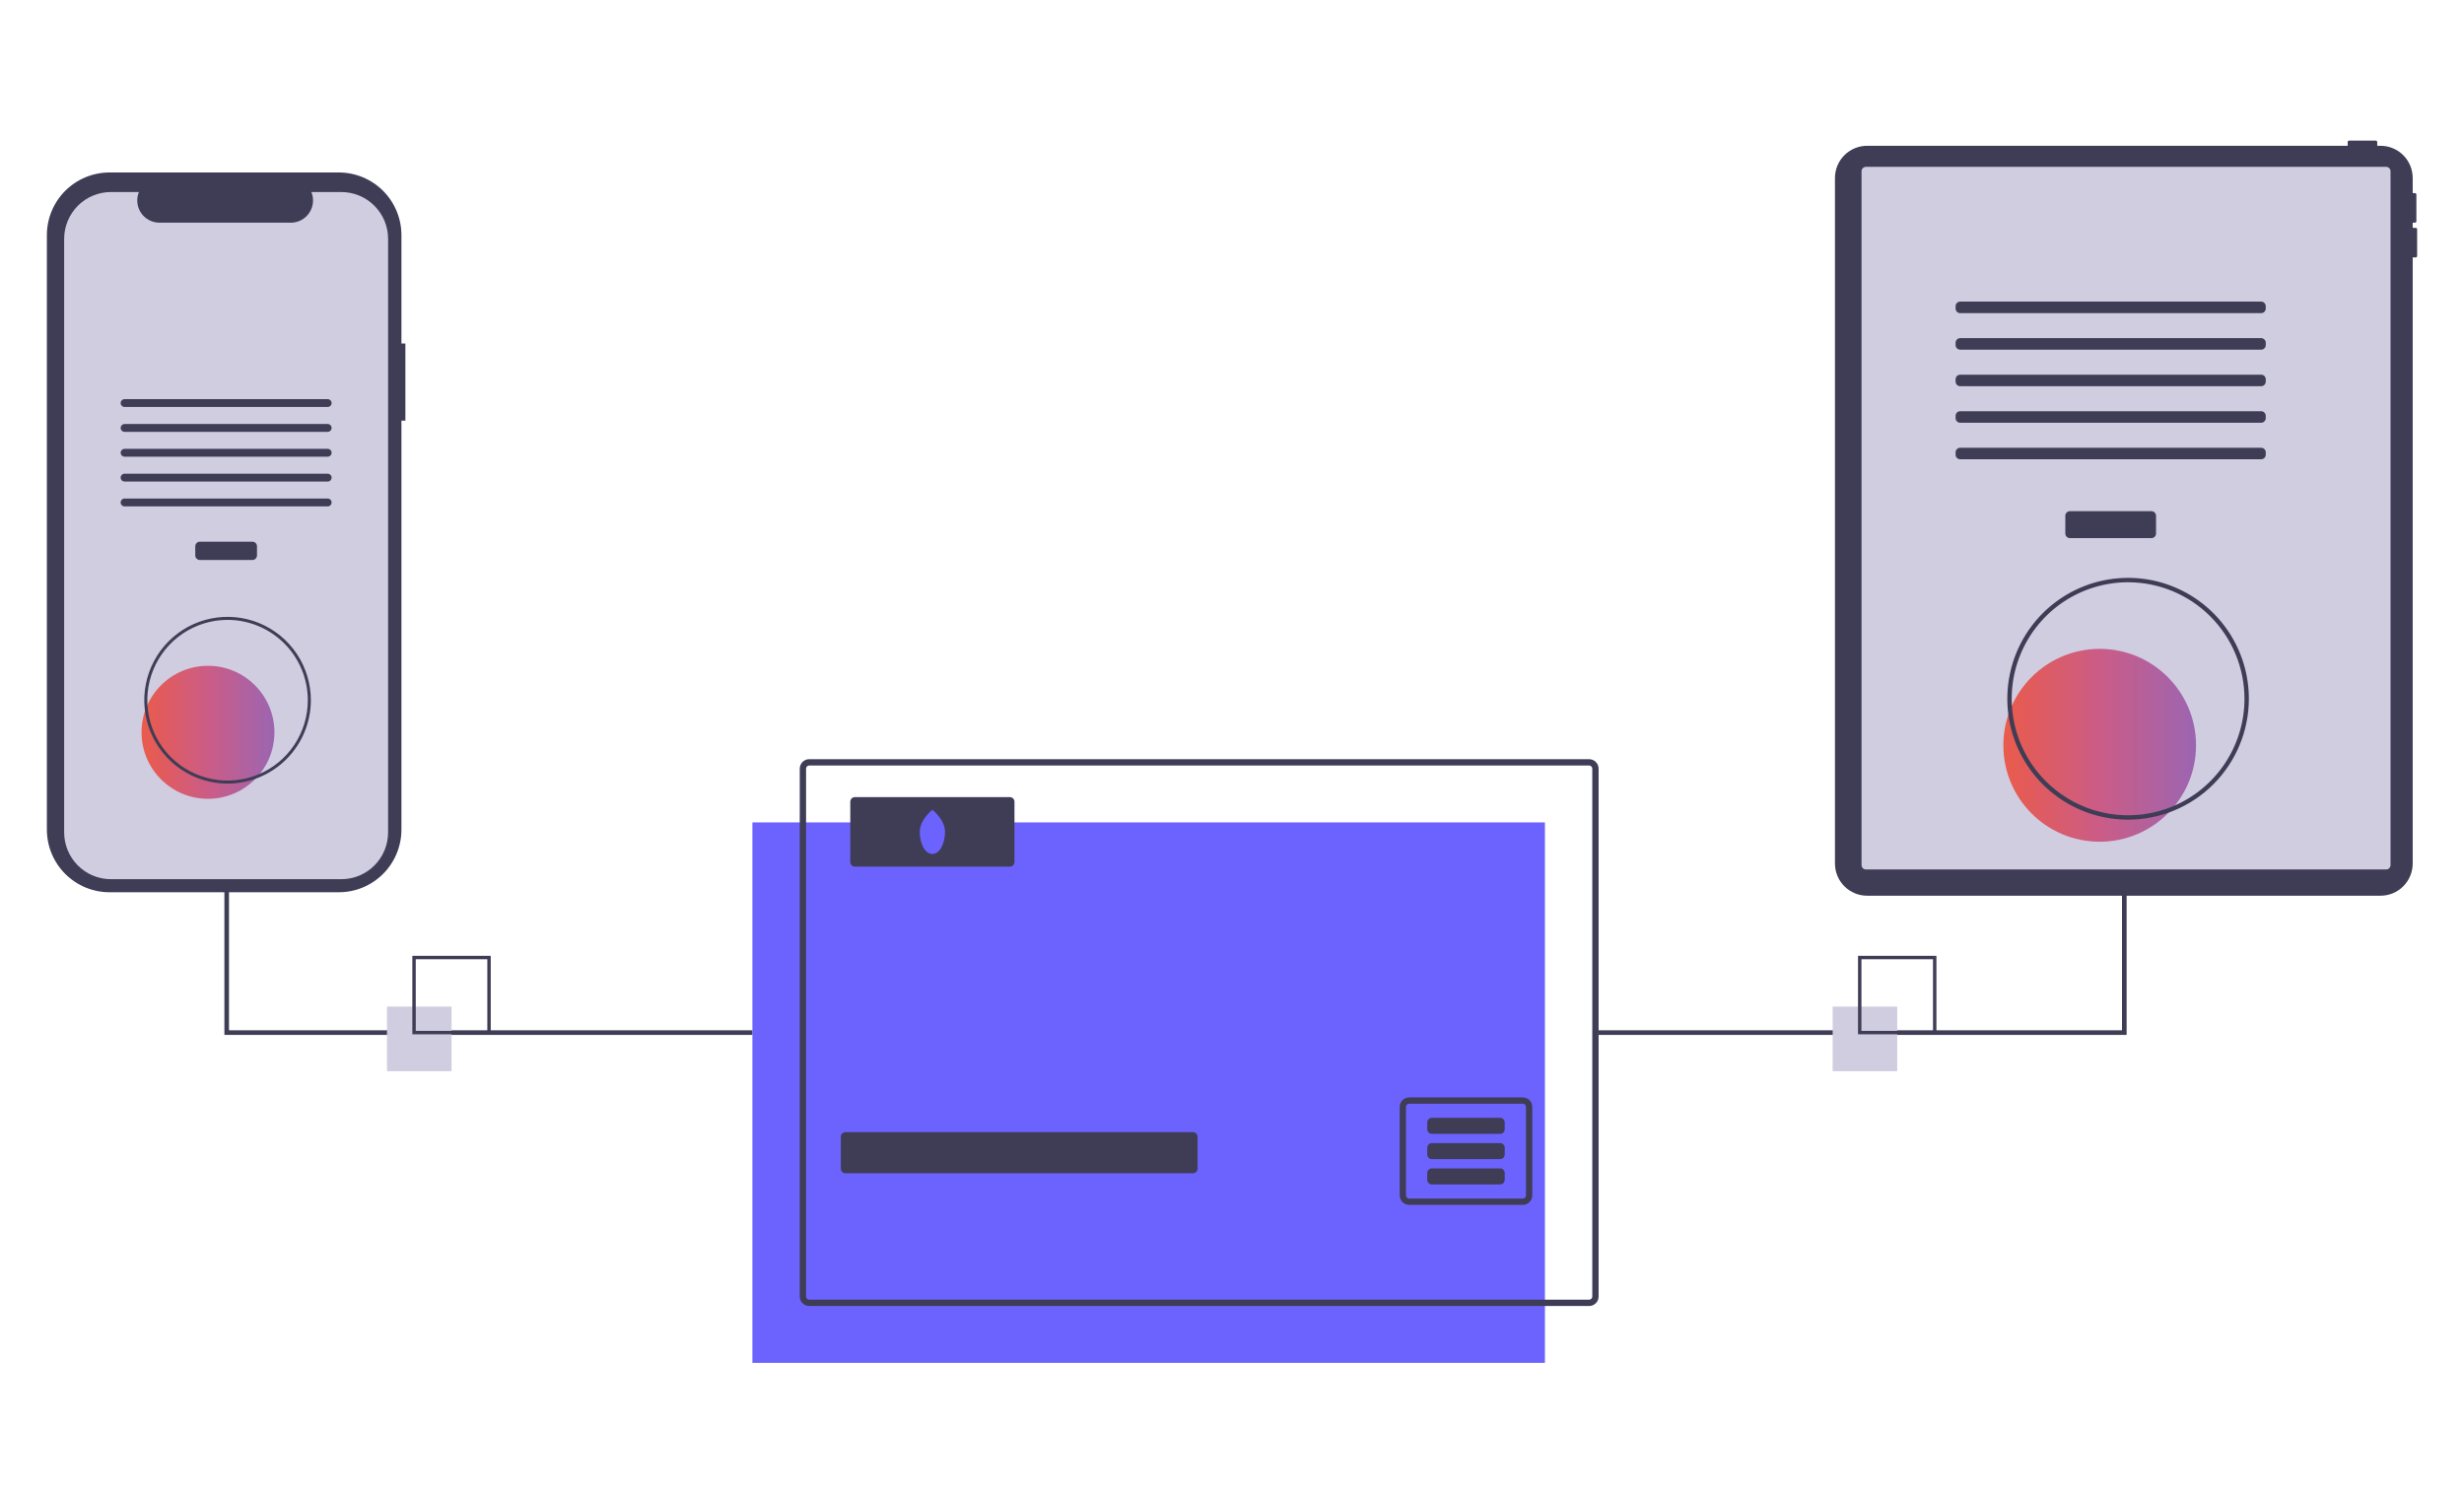 <svg width="368" height="224" viewBox="0 0 368 224" fill="none" xmlns="http://www.w3.org/2000/svg">
<g clip-path="url(#clip0_1540_6273)">
<path d="M230.736 122.833H112.372V203.562H230.736V122.833Z" fill="#6C63FF"/>
<path d="M237.336 113.39H120.86C120.484 113.391 120.125 113.54 119.86 113.806C119.594 114.072 119.445 114.432 119.444 114.807V193.647C119.444 193.833 119.481 194.017 119.552 194.189C119.623 194.361 119.727 194.517 119.859 194.649C119.99 194.781 120.146 194.885 120.318 194.956C120.49 195.027 120.674 195.064 120.86 195.064H237.336C237.522 195.064 237.706 195.027 237.878 194.956C238.05 194.885 238.206 194.781 238.337 194.649C238.468 194.517 238.573 194.361 238.644 194.189C238.715 194.017 238.752 193.833 238.752 193.647V114.807C238.751 114.432 238.602 114.072 238.336 113.806C238.071 113.54 237.711 113.391 237.336 113.39ZM237.808 193.647C237.808 193.709 237.796 193.771 237.772 193.828C237.749 193.886 237.714 193.938 237.67 193.982C237.626 194.025 237.574 194.06 237.517 194.084C237.46 194.108 237.398 194.12 237.336 194.119H120.86C120.798 194.12 120.736 194.108 120.679 194.084C120.622 194.06 120.569 194.025 120.526 193.982C120.482 193.938 120.447 193.886 120.423 193.828C120.4 193.771 120.388 193.709 120.388 193.647V114.807C120.388 114.682 120.438 114.562 120.526 114.474C120.615 114.385 120.735 114.335 120.86 114.335H237.336C237.461 114.335 237.581 114.385 237.67 114.474C237.758 114.562 237.808 114.682 237.808 114.807V193.647Z" fill="#3F3D56"/>
<path d="M178.174 169.098H126.264C125.884 169.098 125.575 169.407 125.575 169.788V174.546C125.575 174.927 125.884 175.236 126.264 175.236H178.174C178.554 175.236 178.862 174.927 178.862 174.546V169.788C178.862 169.407 178.554 169.098 178.174 169.098Z" fill="#3F3D56"/>
<path d="M227.433 163.906H210.459C210.273 163.906 210.089 163.942 209.918 164.014C209.746 164.085 209.59 164.189 209.458 164.321C209.327 164.452 209.223 164.609 209.152 164.78C209.081 164.952 209.044 165.137 209.044 165.323V178.54C209.044 178.726 209.081 178.911 209.152 179.082C209.223 179.254 209.327 179.411 209.458 179.542C209.59 179.674 209.746 179.778 209.918 179.849C210.089 179.92 210.273 179.957 210.459 179.957H227.433C227.619 179.957 227.803 179.92 227.974 179.849C228.146 179.778 228.302 179.674 228.434 179.542C228.565 179.411 228.669 179.254 228.74 179.082C228.812 178.911 228.848 178.726 228.848 178.54V165.323C228.848 165.137 228.812 164.952 228.74 164.78C228.669 164.609 228.565 164.452 228.434 164.321C228.302 164.189 228.146 164.085 227.974 164.014C227.803 163.942 227.619 163.906 227.433 163.906ZM227.905 178.54C227.904 178.665 227.855 178.785 227.766 178.874C227.678 178.963 227.558 179.012 227.433 179.013H210.459C210.334 179.012 210.214 178.963 210.126 178.874C210.037 178.785 209.988 178.665 209.987 178.54V165.323C209.987 165.261 209.999 165.199 210.023 165.142C210.047 165.084 210.081 165.032 210.125 164.988C210.169 164.944 210.221 164.91 210.279 164.886C210.336 164.862 210.397 164.85 210.459 164.85H227.433C227.495 164.85 227.556 164.862 227.614 164.886C227.671 164.91 227.723 164.944 227.767 164.988C227.811 165.032 227.845 165.084 227.869 165.142C227.893 165.199 227.905 165.261 227.905 165.323V178.54Z" fill="#3F3D56"/>
<path d="M224.043 166.956H213.849C213.469 166.956 213.16 167.265 213.16 167.645V168.663C213.16 169.044 213.469 169.353 213.849 169.353H224.043C224.423 169.353 224.732 169.044 224.732 168.663V167.645C224.732 167.265 224.423 166.956 224.043 166.956Z" fill="#3F3D56"/>
<path d="M224.043 170.732H213.849C213.469 170.732 213.16 171.041 213.16 171.422V172.44C213.16 172.821 213.469 173.129 213.849 173.129H224.043C224.423 173.129 224.732 172.821 224.732 172.44V171.422C224.732 171.041 224.423 170.732 224.043 170.732Z" fill="#3F3D56"/>
<path d="M224.043 174.509H213.849C213.469 174.509 213.16 174.818 213.16 175.199V176.217C213.16 176.597 213.469 176.906 213.849 176.906H224.043C224.423 176.906 224.732 176.597 224.732 176.217V175.199C224.732 174.818 224.423 174.509 224.043 174.509Z" fill="#3F3D56"/>
<path d="M150.823 119.056H127.679C127.299 119.056 126.99 119.365 126.99 119.746V128.753C126.99 129.134 127.299 129.442 127.679 129.442H150.823C151.203 129.442 151.512 129.134 151.512 128.753V119.746C151.512 119.365 151.203 119.056 150.823 119.056Z" fill="#3F3D56"/>
<path d="M141.138 124.249C141.138 126.074 140.293 127.554 139.252 127.554C138.21 127.554 137.365 126.074 137.365 124.249C137.365 122.424 139.252 120.945 139.252 120.945C139.252 120.945 141.138 122.424 141.138 124.249Z" fill="#6C63FF"/>
<path d="M317.611 76.793H316.922V153.882H238.752V154.572H317.611V76.793Z" fill="#3F3D56"/>
<path d="M112.371 154.572H33.513V76.793H34.201V153.882H112.371V154.572Z" fill="#3F3D56"/>
<path d="M360.779 34.035H360.338V33.261H360.669C360.727 33.261 360.783 33.238 360.825 33.197C360.866 33.155 360.889 33.099 360.889 33.041V29.064C360.889 29.005 360.866 28.949 360.825 28.908C360.783 28.866 360.727 28.843 360.669 28.843H360.338V26.584C360.338 25.953 360.213 25.327 359.972 24.743C359.73 24.16 359.376 23.629 358.93 23.182C358.484 22.736 357.954 22.381 357.371 22.14C356.788 21.898 356.163 21.773 355.532 21.773H355.041V21.221C355.041 21.162 355.018 21.106 354.977 21.065C354.935 21.023 354.879 21 354.821 21H350.848C350.79 21 350.734 21.023 350.692 21.065C350.651 21.106 350.628 21.162 350.628 21.221V21.773H278.858C278.227 21.773 277.602 21.898 277.019 22.14C276.435 22.381 275.906 22.736 275.459 23.182C275.013 23.629 274.659 24.16 274.418 24.743C274.176 25.327 274.052 25.953 274.052 26.584V128.972C274.052 129.604 274.176 130.229 274.418 130.813C274.659 131.397 275.013 131.927 275.459 132.374C275.906 132.821 276.435 133.175 277.019 133.417C277.602 133.659 278.227 133.783 278.858 133.783H355.532C356.163 133.783 356.788 133.659 357.371 133.417C357.954 133.175 358.484 132.821 358.93 132.374C359.376 131.927 359.73 131.397 359.972 130.813C360.213 130.229 360.338 129.604 360.338 128.972V38.453H360.779C360.838 38.453 360.894 38.43 360.935 38.389C360.977 38.347 361 38.291 361 38.232V34.256C361 34.227 360.994 34.198 360.983 34.171C360.972 34.144 360.956 34.12 360.935 34.099C360.915 34.079 360.89 34.063 360.864 34.051C360.837 34.04 360.808 34.035 360.779 34.035Z" fill="#3F3D56"/>
<path d="M356.372 24.92H278.679C278.317 24.92 278.023 25.214 278.023 25.577V129.206C278.023 129.569 278.317 129.863 278.679 129.863H356.372C356.734 129.863 357.028 129.569 357.028 129.206V25.577C357.028 25.214 356.734 24.92 356.372 24.92Z" fill="#D0CDE1"/>
<path d="M321.318 76.352H309.143C308.762 76.352 308.454 76.66 308.454 77.041V79.683C308.454 80.064 308.762 80.373 309.143 80.373H321.318C321.699 80.373 322.007 80.064 322.007 79.683V77.041C322.007 76.66 321.699 76.352 321.318 76.352Z" fill="#3F3D56"/>
<path d="M337.703 45.047H292.758C292.378 45.047 292.069 45.356 292.069 45.737V46.081C292.069 46.462 292.378 46.77 292.758 46.77H337.703C338.083 46.77 338.392 46.462 338.392 46.081V45.737C338.392 45.356 338.083 45.047 337.703 45.047Z" fill="#3F3D56"/>
<path d="M337.703 50.504H292.758C292.378 50.504 292.069 50.813 292.069 51.194V51.538C292.069 51.919 292.378 52.227 292.758 52.227H337.703C338.083 52.227 338.392 51.919 338.392 51.538V51.194C338.392 50.813 338.083 50.504 337.703 50.504Z" fill="#3F3D56"/>
<path d="M337.703 55.961H292.758C292.378 55.961 292.069 56.269 292.069 56.65V56.994C292.069 57.375 292.378 57.684 292.758 57.684H337.703C338.083 57.684 338.392 57.375 338.392 56.994V56.65C338.392 56.269 338.083 55.961 337.703 55.961Z" fill="#3F3D56"/>
<path d="M337.703 61.417H292.758C292.378 61.417 292.069 61.726 292.069 62.107V62.451C292.069 62.832 292.378 63.141 292.758 63.141H337.703C338.083 63.141 338.392 62.832 338.392 62.451V62.107C338.392 61.726 338.083 61.417 337.703 61.417Z" fill="#3F3D56"/>
<path d="M337.703 66.874H292.758C292.378 66.874 292.069 67.183 292.069 67.564V67.908C292.069 68.289 292.378 68.597 292.758 68.597H337.703C338.083 68.597 338.392 68.289 338.392 67.908V67.564C338.392 67.183 338.083 66.874 337.703 66.874Z" fill="#3F3D56"/>
<path d="M313.59 125.719C321.536 125.719 327.978 119.271 327.978 111.316C327.978 103.361 321.536 96.913 313.59 96.913C305.645 96.913 299.203 103.361 299.203 111.316C299.203 119.271 305.645 125.719 313.59 125.719Z" fill="url(#paint0_linear_1540_6273)"/>
<path d="M317.831 122.425C314.264 122.425 310.776 121.366 307.81 119.382C304.843 117.398 302.531 114.577 301.166 111.278C299.801 107.978 299.444 104.347 300.14 100.844C300.836 97.341 302.554 94.123 305.076 91.598C307.599 89.072 310.813 87.352 314.312 86.656C317.811 85.959 321.438 86.316 324.734 87.683C328.03 89.05 330.847 91.365 332.83 94.334C334.812 97.304 335.87 100.795 335.87 104.367C335.864 109.155 333.962 113.745 330.58 117.13C327.199 120.516 322.614 122.42 317.831 122.425ZM317.831 86.965C314.393 86.965 311.033 87.986 308.174 89.898C305.316 91.81 303.088 94.528 301.772 97.708C300.456 100.887 300.112 104.386 300.783 107.762C301.454 111.138 303.109 114.238 305.54 116.672C307.971 119.106 311.068 120.763 314.44 121.434C317.812 122.106 321.307 121.761 324.483 120.444C327.659 119.127 330.374 116.897 332.284 114.035C334.194 111.173 335.214 107.809 335.214 104.367C335.208 99.753 333.375 95.33 330.117 92.068C326.858 88.805 322.44 86.971 317.831 86.965Z" fill="#3F3D56"/>
<path d="M60.545 51.307H59.955V35.125C59.955 33.895 59.713 32.678 59.243 31.541C58.773 30.405 58.084 29.373 57.215 28.503C56.346 27.633 55.315 26.943 54.18 26.473C53.045 26.002 51.829 25.76 50.6 25.76H16.355C15.127 25.76 13.91 26.002 12.775 26.473C11.64 26.943 10.609 27.633 9.74 28.503C8.871 29.373 8.182 30.405 7.712 31.541C7.242 32.678 7 33.895 7 35.125V123.9C7 125.13 7.242 126.348 7.712 127.484C8.182 128.62 8.871 129.653 9.74 130.522C10.609 131.392 11.64 132.082 12.775 132.553C13.91 133.023 15.127 133.266 16.355 133.266H50.6C51.829 133.266 53.045 133.023 54.18 132.553C55.315 132.082 56.346 131.392 57.215 130.522C58.084 129.653 58.773 128.62 59.243 127.484C59.713 126.348 59.955 125.13 59.955 123.9V62.826H60.545V51.307Z" fill="#3F3D56"/>
<path d="M57.963 35.676V124.321C57.963 126.176 57.227 127.955 55.917 129.267C54.608 130.579 52.831 131.316 50.978 131.317H16.567C14.714 131.316 12.938 130.579 11.627 129.267C10.318 127.955 9.582 126.176 9.582 124.321V35.676C9.582 33.821 10.318 32.043 11.628 30.731C12.938 29.42 14.715 28.683 16.567 28.683H20.742C20.537 29.187 20.458 29.735 20.514 30.277C20.57 30.819 20.757 31.339 21.061 31.791C21.365 32.243 21.775 32.613 22.255 32.87C22.735 33.126 23.271 33.26 23.816 33.26H43.434C43.978 33.26 44.514 33.126 44.995 32.87C45.475 32.614 45.885 32.243 46.189 31.791C46.492 31.339 46.68 30.819 46.736 30.277C46.791 29.735 46.713 29.187 46.508 28.683H50.978C52.83 28.683 54.607 29.42 55.917 30.731C57.227 32.043 57.963 33.821 57.963 35.676Z" fill="#D0CDE1"/>
<path d="M37.693 80.907H29.853C29.472 80.907 29.164 81.216 29.164 81.597V82.953C29.164 83.334 29.472 83.642 29.853 83.642H37.693C38.074 83.642 38.382 83.334 38.382 82.953V81.597C38.382 81.216 38.074 80.907 37.693 80.907Z" fill="#3F3D56"/>
<path d="M48.94 59.616H18.605C18.282 59.616 18.02 59.878 18.02 60.202C18.02 60.525 18.282 60.788 18.605 60.788H48.94C49.264 60.788 49.526 60.525 49.526 60.202C49.526 59.878 49.264 59.616 48.94 59.616Z" fill="#3F3D56"/>
<path d="M48.94 63.327H18.605C18.282 63.327 18.02 63.59 18.02 63.913C18.02 64.237 18.282 64.499 18.605 64.499H48.94C49.264 64.499 49.526 64.237 49.526 63.913C49.526 63.59 49.264 63.327 48.94 63.327Z" fill="#3F3D56"/>
<path d="M48.94 67.039H18.605C18.282 67.039 18.02 67.301 18.02 67.625C18.02 67.948 18.282 68.211 18.605 68.211H48.94C49.264 68.211 49.526 67.948 49.526 67.625C49.526 67.301 49.264 67.039 48.94 67.039Z" fill="#3F3D56"/>
<path d="M48.94 70.75H18.605C18.282 70.75 18.02 71.012 18.02 71.336C18.02 71.66 18.282 71.922 18.605 71.922H48.94C49.264 71.922 49.526 71.66 49.526 71.336C49.526 71.012 49.264 70.75 48.94 70.75Z" fill="#3F3D56"/>
<path d="M48.94 74.461H18.605C18.282 74.461 18.02 74.724 18.02 75.047C18.02 75.371 18.282 75.633 18.605 75.633H48.94C49.264 75.633 49.526 75.371 49.526 75.047C49.526 74.724 49.264 74.461 48.94 74.461Z" fill="#3F3D56"/>
<path d="M31.063 119.31C36.542 119.31 40.985 114.863 40.985 109.377C40.985 103.891 36.542 99.444 31.063 99.444C25.583 99.444 21.141 103.891 21.141 109.377C21.141 114.863 25.583 119.31 31.063 119.31Z" fill="url(#paint1_linear_1540_6273)"/>
<path d="M33.987 117.039C31.526 117.039 29.121 116.309 27.076 114.94C25.03 113.572 23.435 111.627 22.494 109.351C21.552 107.075 21.306 104.571 21.786 102.156C22.266 99.74 23.451 97.521 25.19 95.779C26.93 94.037 29.147 92.851 31.56 92.371C33.973 91.89 36.474 92.137 38.747 93.079C41.02 94.022 42.963 95.618 44.33 97.666C45.697 99.714 46.427 102.122 46.427 104.585C46.423 107.887 45.111 111.052 42.779 113.387C40.447 115.722 37.285 117.035 33.987 117.039ZM33.987 92.584C31.616 92.584 29.298 93.288 27.327 94.607C25.355 95.925 23.819 97.8 22.912 99.993C22.004 102.185 21.767 104.598 22.23 106.926C22.692 109.254 23.834 111.393 25.51 113.071C27.187 114.749 29.323 115.892 31.648 116.356C33.974 116.819 36.384 116.581 38.574 115.673C40.765 114.764 42.637 113.226 43.954 111.253C45.271 109.279 45.974 106.959 45.974 104.585C45.971 101.403 44.707 98.353 42.459 96.103C40.212 93.853 37.165 92.588 33.987 92.584Z" fill="#3F3D56"/>
<path d="M67.437 150.345H57.795V159.998H67.437V150.345Z" fill="#D0CDE1"/>
<path d="M73.291 154.482H61.583V142.76H73.291V154.482ZM62.092 153.972H72.782V143.27H62.092V153.972Z" fill="#3F3D56"/>
<path d="M283.351 150.345H273.709V159.998H283.351V150.345Z" fill="#D0CDE1"/>
<path d="M289.205 154.482H277.497V142.76H289.205V154.482ZM278.006 153.972H288.696V143.27H278.006V153.972Z" fill="#3F3D56"/>
</g>
<defs>
<linearGradient id="paint0_linear_1540_6273" x1="299.203" y1="111.317" x2="327.978" y2="111.317" gradientUnits="userSpaceOnUse">
<stop stop-color="#EA5B4B"/>
<stop offset="0.505" stop-color="#CB5C87"/>
<stop offset="1" stop-color="#9C65B1"/>
</linearGradient>
<linearGradient id="paint1_linear_1540_6273" x1="21.141" y1="109.378" x2="40.985" y2="109.378" gradientUnits="userSpaceOnUse">
<stop stop-color="#EA5B4B"/>
<stop offset="0.505" stop-color="#CB5C87"/>
<stop offset="1" stop-color="#9C65B1"/>
</linearGradient>
<clipPath id="clip0_1540_6273">
<rect width="354" height="182.562" fill="white" transform="translate(7 21)"/>
</clipPath>
</defs>
</svg>
